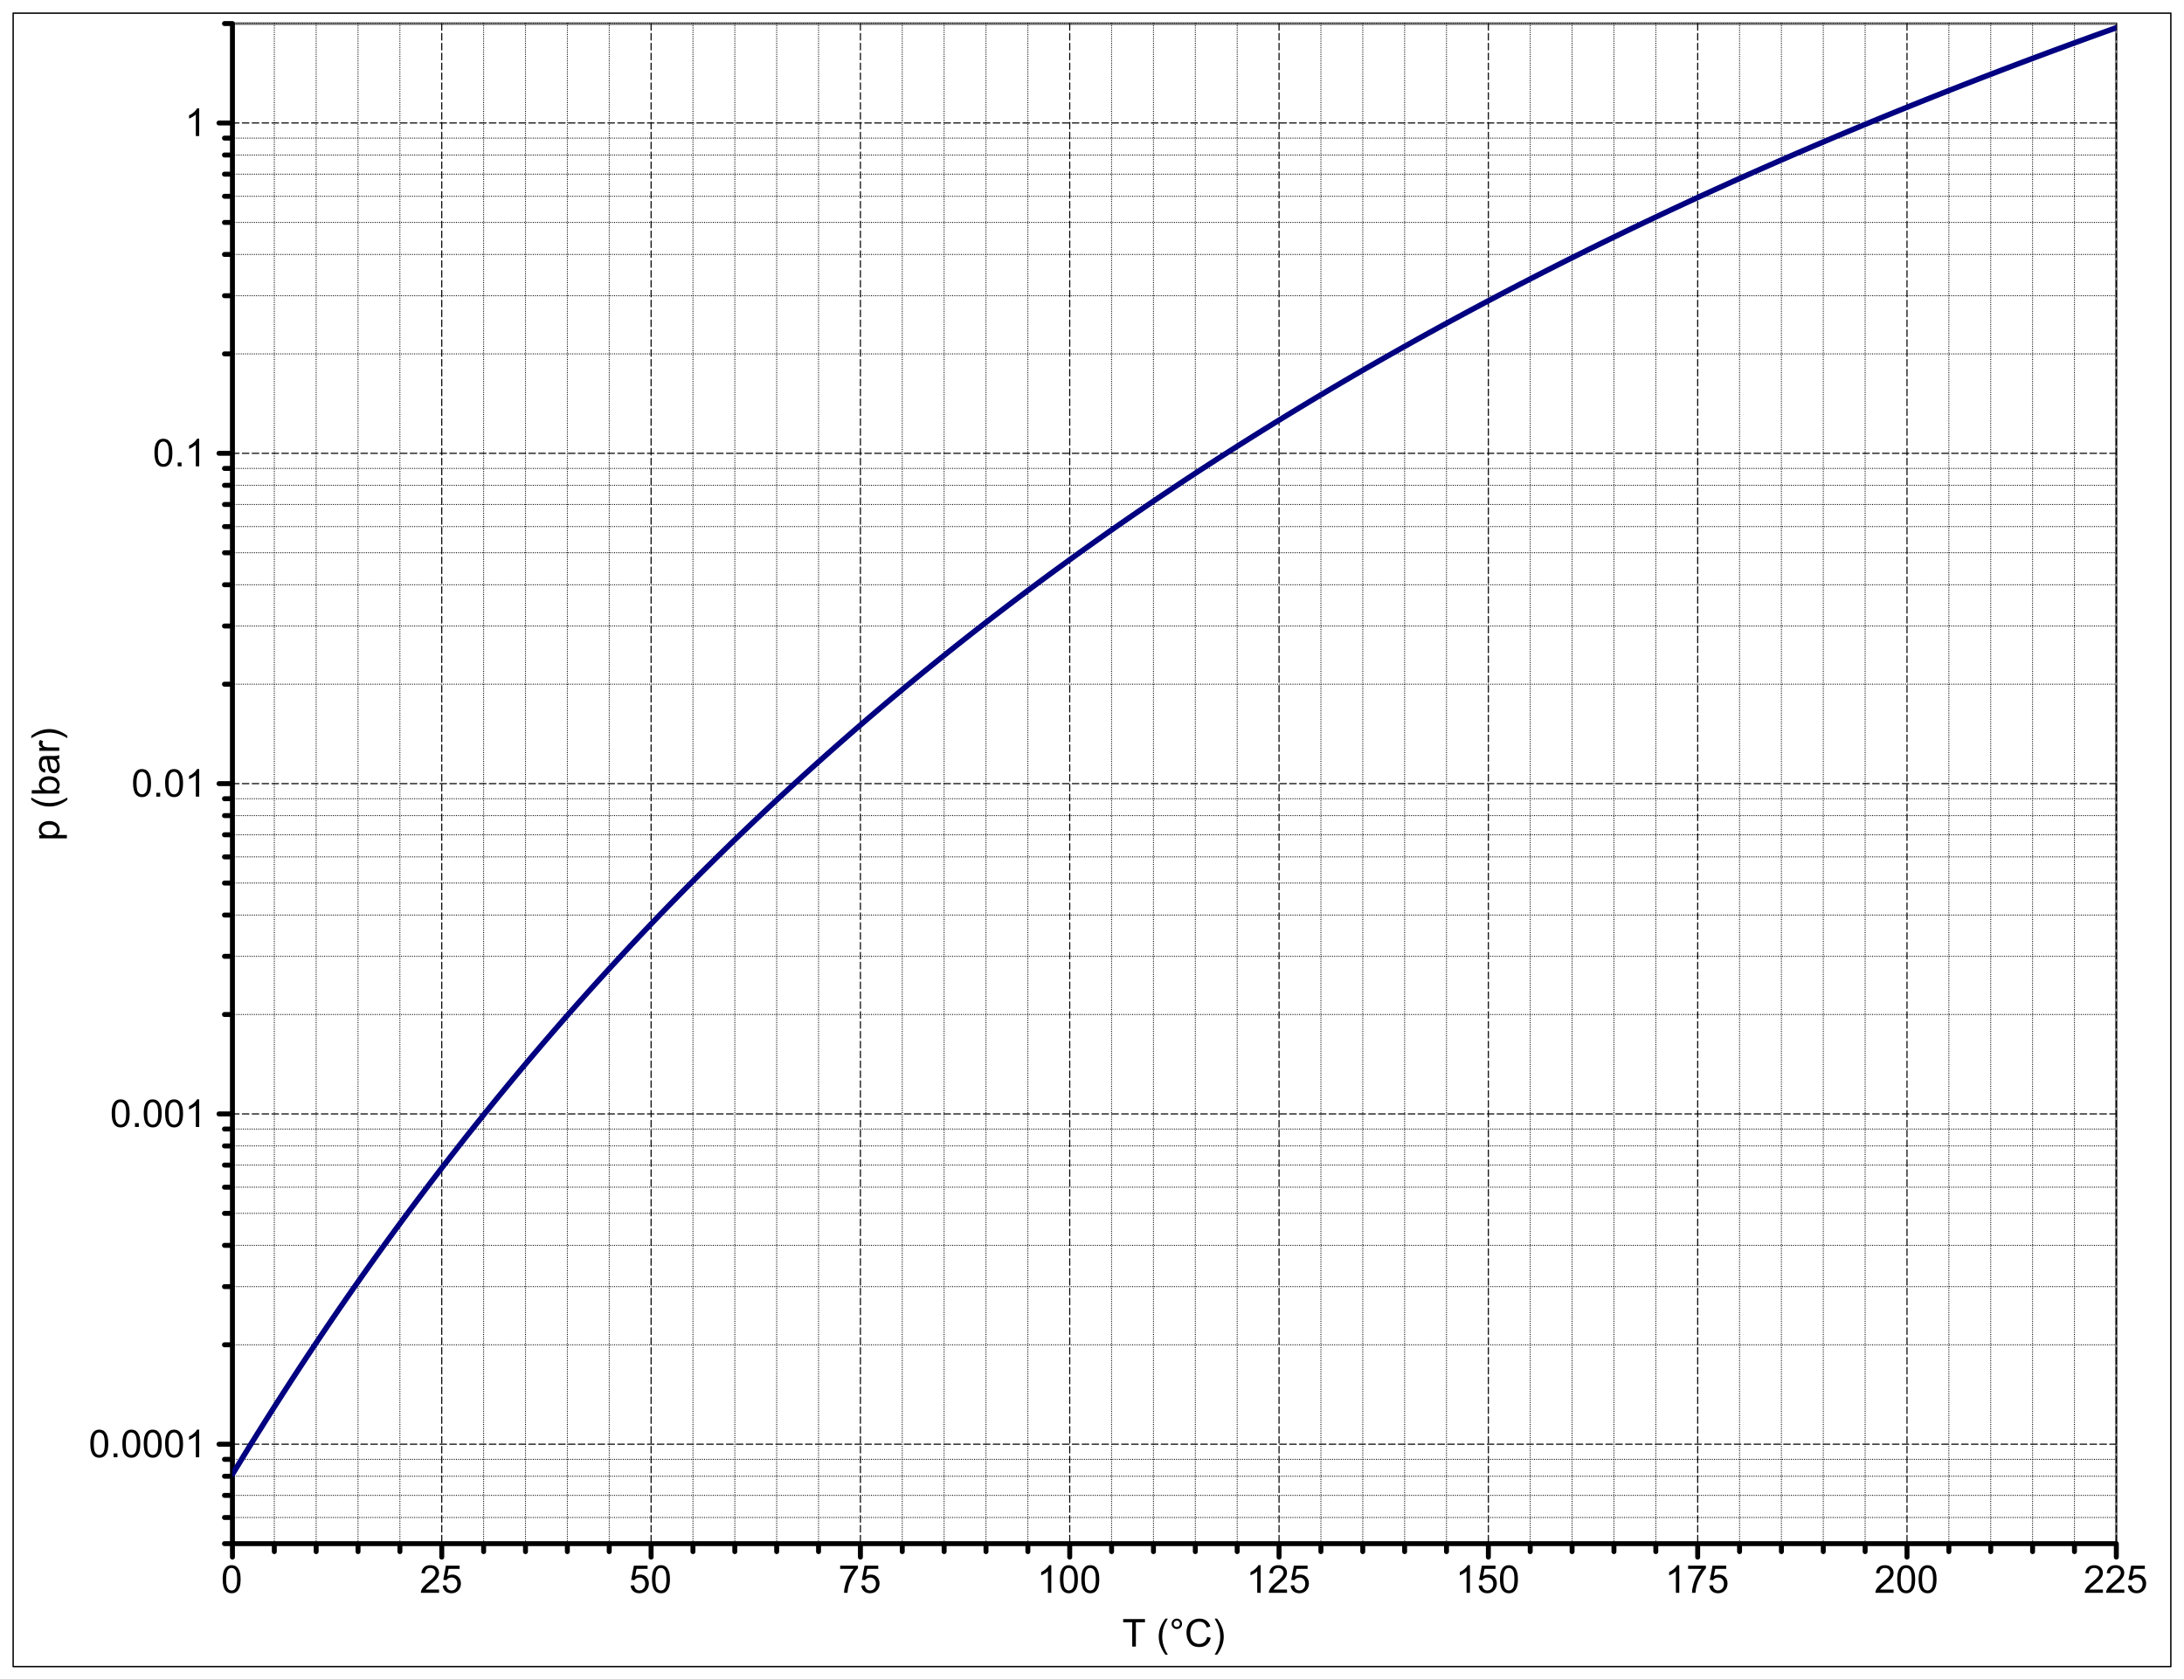 <?xml version="1.0" encoding="UTF-8"?>
<svg xmlns="http://www.w3.org/2000/svg" xmlns:xlink="http://www.w3.org/1999/xlink" width="795.744pt" height="611.998pt" viewBox="0 0 795.744 611.998" version="1.1">
<rect x="0" y="0" width="795.744" height="611.998" fill="#333333" stroke="none"/>
<defs>
<g>
<symbol overflow="visible" id="glyph0-0">
<path style="stroke:none;" d="M 1.75 0 L 1.75 -8.75 L 8.75 -8.75 L 8.75 0 Z M 1.969 -0.219 L 8.531 -0.219 L 8.531 -8.531 L 1.969 -8.531 Z M 1.969 -0.219 "/>
</symbol>
<symbol overflow="visible" id="glyph0-1">
<path style="stroke:none;" d="M 0.582 -4.941 C 0.578 -6.121 0.699 -7.074 0.945 -7.801 C 1.188 -8.52 1.551 -9.078 2.031 -9.473 C 2.512 -9.863 3.117 -10.059 3.848 -10.062 C 4.383 -10.059 4.855 -9.953 5.262 -9.738 C 5.668 -9.52 6 -9.207 6.266 -8.801 C 6.527 -8.391 6.738 -7.891 6.891 -7.309 C 7.039 -6.723 7.113 -5.934 7.117 -4.941 C 7.113 -3.762 6.992 -2.812 6.754 -2.094 C 6.508 -1.367 6.145 -0.809 5.668 -0.418 C 5.184 -0.023 4.578 0.168 3.848 0.172 C 2.879 0.168 2.121 -0.176 1.57 -0.867 C 0.91 -1.699 0.578 -3.055 0.582 -4.941 Z M 1.844 -4.941 C 1.84 -3.293 2.031 -2.199 2.422 -1.656 C 2.805 -1.109 3.281 -0.836 3.848 -0.84 C 4.41 -0.836 4.887 -1.109 5.273 -1.66 C 5.656 -2.203 5.848 -3.297 5.852 -4.941 C 5.848 -6.59 5.656 -7.688 5.273 -8.23 C 4.887 -8.77 4.406 -9.039 3.836 -9.043 C 3.27 -9.039 2.816 -8.801 2.48 -8.328 C 2.051 -7.711 1.84 -6.582 1.844 -4.941 Z M 1.844 -4.941 "/>
</symbol>
<symbol overflow="visible" id="glyph0-2">
<path style="stroke:none;" d="M 7.047 -1.184 L 7.047 0 L 0.422 0 C 0.414 -0.297 0.461 -0.582 0.566 -0.855 C 0.734 -1.305 1.004 -1.746 1.375 -2.188 C 1.746 -2.621 2.285 -3.129 2.988 -3.703 C 4.074 -4.598 4.809 -5.305 5.195 -5.828 C 5.574 -6.348 5.766 -6.84 5.77 -7.309 C 5.766 -7.793 5.59 -8.203 5.246 -8.539 C 4.895 -8.871 4.441 -9.039 3.883 -9.043 C 3.285 -9.039 2.812 -8.863 2.461 -8.508 C 2.105 -8.152 1.926 -7.66 1.922 -7.035 L 0.656 -7.164 C 0.742 -8.105 1.066 -8.824 1.633 -9.32 C 2.195 -9.812 2.953 -10.059 3.91 -10.062 C 4.867 -10.059 5.629 -9.793 6.191 -9.262 C 6.75 -8.727 7.031 -8.066 7.035 -7.281 C 7.031 -6.879 6.949 -6.484 6.789 -6.098 C 6.621 -5.707 6.348 -5.297 5.969 -4.871 C 5.586 -4.441 4.953 -3.855 4.074 -3.109 C 3.332 -2.488 2.859 -2.066 2.652 -1.848 C 2.438 -1.621 2.266 -1.402 2.133 -1.184 Z M 7.047 -1.184 "/>
</symbol>
<symbol overflow="visible" id="glyph0-3">
<path style="stroke:none;" d="M 0.582 -2.625 L 1.875 -2.734 C 1.969 -2.102 2.188 -1.629 2.539 -1.312 C 2.883 -0.996 3.305 -0.836 3.801 -0.84 C 4.391 -0.836 4.891 -1.059 5.305 -1.508 C 5.711 -1.953 5.918 -2.547 5.922 -3.289 C 5.918 -3.984 5.719 -4.539 5.328 -4.949 C 4.93 -5.352 4.414 -5.555 3.781 -5.559 C 3.383 -5.555 3.027 -5.465 2.707 -5.285 C 2.387 -5.105 2.133 -4.871 1.953 -4.586 L 0.801 -4.738 L 1.77 -9.883 L 6.754 -9.883 L 6.754 -8.711 L 2.754 -8.711 L 2.215 -6.016 C 2.816 -6.434 3.445 -6.645 4.109 -6.645 C 4.98 -6.645 5.719 -6.34 6.324 -5.734 C 6.922 -5.129 7.223 -4.352 7.227 -3.398 C 7.223 -2.492 6.961 -1.707 6.434 -1.047 C 5.789 -0.234 4.91 0.168 3.801 0.172 C 2.887 0.168 2.141 -0.082 1.566 -0.594 C 0.988 -1.102 0.66 -1.781 0.582 -2.625 Z M 0.582 -2.625 "/>
</symbol>
<symbol overflow="visible" id="glyph0-4">
<path style="stroke:none;" d="M 0.664 -8.711 L 0.664 -9.891 L 7.148 -9.891 L 7.148 -8.934 C 6.512 -8.25 5.879 -7.348 5.254 -6.227 C 4.625 -5.098 4.141 -3.941 3.801 -2.754 C 3.551 -1.914 3.395 -0.996 3.328 0 L 2.062 0 C 2.078 -0.789 2.23 -1.738 2.527 -2.855 C 2.82 -3.969 3.246 -5.047 3.801 -6.086 C 4.352 -7.121 4.941 -7.996 5.57 -8.711 Z M 0.664 -8.711 "/>
</symbol>
<symbol overflow="visible" id="glyph0-5">
<path style="stroke:none;" d="M 5.215 0 L 3.984 0 L 3.984 -7.84 C 3.688 -7.559 3.297 -7.273 2.816 -6.992 C 2.336 -6.707 1.906 -6.496 1.523 -6.359 L 1.523 -7.547 C 2.211 -7.867 2.812 -8.258 3.328 -8.723 C 3.844 -9.18 4.207 -9.625 4.422 -10.062 L 5.215 -10.062 Z M 5.215 0 "/>
</symbol>
<symbol overflow="visible" id="glyph0-6">
<path style="stroke:none;" d="M 3.629 0 L 3.629 -8.84 L 0.328 -8.84 L 0.328 -10.023 L 8.273 -10.023 L 8.273 -8.84 L 4.957 -8.84 L 4.957 0 Z M 3.629 0 "/>
</symbol>
<symbol overflow="visible" id="glyph0-7">
<path style="stroke:none;" d=""/>
</symbol>
<symbol overflow="visible" id="glyph0-8">
<path style="stroke:none;" d="M 3.273 2.945 C 2.594 2.086 2.02 1.086 1.551 -0.062 C 1.078 -1.207 0.844 -2.395 0.848 -3.629 C 0.844 -4.711 1.02 -5.75 1.375 -6.746 C 1.781 -7.895 2.414 -9.043 3.273 -10.191 L 4.156 -10.191 C 3.602 -9.238 3.238 -8.562 3.062 -8.164 C 2.781 -7.531 2.562 -6.875 2.406 -6.195 C 2.207 -5.336 2.109 -4.48 2.113 -3.625 C 2.109 -1.43 2.789 0.758 4.156 2.945 Z M 3.273 2.945 "/>
</symbol>
<symbol overflow="visible" id="glyph0-9">
<path style="stroke:none;" d="M 0.875 -8.297 C 0.871 -8.82 1.059 -9.266 1.43 -9.637 C 1.801 -10.004 2.246 -10.188 2.77 -10.191 C 3.297 -10.188 3.746 -10.004 4.113 -9.637 C 4.48 -9.266 4.664 -8.82 4.668 -8.297 C 4.664 -7.773 4.477 -7.324 4.109 -6.953 C 3.734 -6.582 3.289 -6.398 2.77 -6.398 C 2.246 -6.398 1.801 -6.582 1.43 -6.953 C 1.059 -7.32 0.871 -7.77 0.875 -8.297 Z M 1.621 -8.297 C 1.617 -7.977 1.73 -7.703 1.957 -7.48 C 2.184 -7.254 2.453 -7.141 2.773 -7.145 C 3.086 -7.141 3.355 -7.254 3.582 -7.48 C 3.805 -7.703 3.918 -7.977 3.922 -8.297 C 3.918 -8.617 3.805 -8.887 3.582 -9.113 C 3.355 -9.336 3.086 -9.449 2.773 -9.453 C 2.453 -9.449 2.184 -9.336 1.957 -9.113 C 1.73 -8.887 1.617 -8.617 1.621 -8.297 Z M 1.621 -8.297 "/>
</symbol>
<symbol overflow="visible" id="glyph0-10">
<path style="stroke:none;" d="M 8.23 -3.516 L 9.555 -3.18 C 9.277 -2.09 8.777 -1.258 8.055 -0.688 C 7.332 -0.113 6.449 0.168 5.406 0.172 C 4.324 0.168 3.445 -0.047 2.773 -0.488 C 2.094 -0.926 1.578 -1.562 1.227 -2.398 C 0.867 -3.227 0.691 -4.125 0.695 -5.086 C 0.691 -6.129 0.891 -7.039 1.293 -7.816 C 1.691 -8.594 2.258 -9.184 2.996 -9.586 C 3.73 -9.988 4.543 -10.188 5.43 -10.191 C 6.426 -10.188 7.27 -9.934 7.957 -9.426 C 8.641 -8.914 9.117 -8.195 9.387 -7.273 L 8.078 -6.965 C 7.844 -7.691 7.508 -8.223 7.066 -8.559 C 6.625 -8.891 6.066 -9.059 5.398 -9.059 C 4.625 -9.059 3.984 -8.871 3.469 -8.504 C 2.953 -8.129 2.59 -7.633 2.379 -7.016 C 2.168 -6.391 2.062 -5.75 2.062 -5.094 C 2.062 -4.234 2.184 -3.492 2.434 -2.859 C 2.68 -2.223 3.066 -1.746 3.594 -1.434 C 4.117 -1.117 4.688 -0.961 5.297 -0.965 C 6.039 -0.961 6.668 -1.176 7.184 -1.605 C 7.699 -2.035 8.047 -2.672 8.23 -3.516 Z M 8.23 -3.516 "/>
</symbol>
<symbol overflow="visible" id="glyph0-11">
<path style="stroke:none;" d="M 1.73 2.945 L 0.848 2.945 C 2.207 0.758 2.887 -1.43 2.891 -3.625 C 2.887 -4.477 2.789 -5.324 2.598 -6.172 C 2.441 -6.852 2.227 -7.508 1.949 -8.141 C 1.766 -8.547 1.398 -9.23 0.848 -10.191 L 1.73 -10.191 C 2.582 -9.043 3.215 -7.895 3.629 -6.746 C 3.977 -5.75 4.152 -4.711 4.156 -3.629 C 4.152 -2.395 3.918 -1.207 3.449 -0.062 C 2.977 1.086 2.402 2.086 1.73 2.945 Z M 1.73 2.945 "/>
</symbol>
<symbol overflow="visible" id="glyph0-12">
<path style="stroke:none;" d="M 1.273 0 L 1.273 -1.402 L 2.672 -1.402 L 2.672 0 Z M 1.273 0 "/>
</symbol>
<symbol overflow="visible" id="glyph1-0">
<path style="stroke:none;" d="M 0 -1.75 L -8.75 -1.75 L -8.75 -8.75 L 0 -8.75 Z M -0.219 -1.969 L -0.219 -8.531 L -8.531 -8.531 L -8.531 -1.969 Z M -0.219 -1.969 "/>
</symbol>
<symbol overflow="visible" id="glyph1-1">
<path style="stroke:none;" d="M 2.781 -0.922 L -7.258 -0.922 L -7.258 -2.043 L -6.316 -2.043 C -6.684 -2.305 -6.957 -2.602 -7.145 -2.938 C -7.324 -3.266 -7.418 -3.672 -7.422 -4.148 C -7.418 -4.766 -7.258 -5.312 -6.945 -5.789 C -6.625 -6.262 -6.176 -6.617 -5.594 -6.863 C -5.012 -7.102 -4.375 -7.223 -3.684 -7.227 C -2.938 -7.223 -2.27 -7.09 -1.676 -6.824 C -1.082 -6.555 -0.625 -6.168 -0.309 -5.664 C 0.008 -5.152 0.164 -4.617 0.164 -4.062 C 0.164 -3.648 0.078 -3.281 -0.094 -2.957 C -0.266 -2.629 -0.484 -2.359 -0.75 -2.152 L 2.781 -2.152 Z M -3.59 -2.039 C -2.652 -2.039 -1.961 -2.227 -1.516 -2.605 C -1.066 -2.98 -0.844 -3.438 -0.848 -3.977 C -0.844 -4.52 -1.074 -4.988 -1.539 -5.383 C -2 -5.77 -2.719 -5.965 -3.691 -5.969 C -4.613 -5.965 -5.305 -5.773 -5.77 -5.398 C -6.227 -5.016 -6.457 -4.562 -6.461 -4.031 C -6.457 -3.508 -6.211 -3.043 -5.727 -2.641 C -5.234 -2.238 -4.523 -2.039 -3.59 -2.039 Z M -3.59 -2.039 "/>
</symbol>
<symbol overflow="visible" id="glyph1-2">
<path style="stroke:none;" d=""/>
</symbol>
<symbol overflow="visible" id="glyph1-3">
<path style="stroke:none;" d="M 2.945 -3.273 C 2.086 -2.594 1.086 -2.02 -0.062 -1.551 C -1.207 -1.078 -2.395 -0.844 -3.629 -0.848 C -4.711 -0.844 -5.75 -1.02 -6.746 -1.375 C -7.895 -1.781 -9.043 -2.414 -10.191 -3.273 L -10.191 -4.156 C -9.238 -3.602 -8.562 -3.238 -8.164 -3.062 C -7.531 -2.781 -6.875 -2.562 -6.195 -2.406 C -5.336 -2.207 -4.48 -2.109 -3.625 -2.113 C -1.43 -2.109 0.758 -2.789 2.945 -4.156 Z M 2.945 -3.273 "/>
</symbol>
<symbol overflow="visible" id="glyph1-4">
<path style="stroke:none;" d="M 0 -2.059 L 0 -0.914 L -10.023 -0.914 L -10.023 -2.148 L -6.445 -2.148 C -7.094 -2.664 -7.418 -3.328 -7.422 -4.137 C -7.418 -4.582 -7.328 -5.004 -7.152 -5.402 C -6.969 -5.801 -6.715 -6.129 -6.395 -6.387 C -6.066 -6.645 -5.676 -6.844 -5.215 -6.992 C -4.754 -7.133 -4.262 -7.207 -3.738 -7.211 C -2.496 -7.207 -1.535 -6.898 -0.855 -6.289 C -0.176 -5.672 0.164 -4.934 0.164 -4.074 C 0.164 -3.215 -0.191 -2.543 -0.91 -2.059 Z M -3.684 -2.043 C -2.812 -2.039 -2.184 -2.156 -1.797 -2.398 C -1.16 -2.781 -0.844 -3.309 -0.848 -3.973 C -0.844 -4.508 -1.078 -4.969 -1.547 -5.363 C -2.016 -5.754 -2.711 -5.953 -3.637 -5.953 C -4.582 -5.953 -5.281 -5.766 -5.734 -5.391 C -6.184 -5.016 -6.41 -4.559 -6.414 -4.027 C -6.41 -3.484 -6.176 -3.02 -5.711 -2.629 C -5.242 -2.234 -4.566 -2.039 -3.684 -2.043 Z M -3.684 -2.043 "/>
</symbol>
<symbol overflow="visible" id="glyph1-5">
<path style="stroke:none;" d="M -0.895 -5.66 C -0.504 -5.203 -0.23 -4.762 -0.074 -4.344 C 0.086 -3.918 0.164 -3.469 0.164 -2.988 C 0.164 -2.188 -0.027 -1.574 -0.418 -1.148 C -0.805 -0.719 -1.305 -0.504 -1.914 -0.508 C -2.266 -0.504 -2.59 -0.586 -2.887 -0.75 C -3.18 -0.91 -3.414 -1.121 -3.594 -1.383 C -3.77 -1.645 -3.906 -1.938 -4 -2.27 C -4.059 -2.508 -4.121 -2.875 -4.184 -3.363 C -4.301 -4.355 -4.441 -5.086 -4.609 -5.559 C -4.773 -5.559 -4.879 -5.559 -4.93 -5.562 C -5.426 -5.559 -5.781 -5.445 -5.988 -5.215 C -6.266 -4.898 -6.402 -4.43 -6.406 -3.812 C -6.402 -3.23 -6.301 -2.805 -6.102 -2.531 C -5.895 -2.254 -5.535 -2.051 -5.023 -1.922 L -5.188 -0.719 C -5.699 -0.824 -6.117 -1.004 -6.434 -1.258 C -6.75 -1.504 -6.992 -1.867 -7.164 -2.344 C -7.332 -2.816 -7.418 -3.363 -7.422 -3.992 C -7.418 -4.609 -7.344 -5.113 -7.203 -5.504 C -7.055 -5.887 -6.871 -6.172 -6.652 -6.359 C -6.43 -6.539 -6.152 -6.668 -5.816 -6.742 C -5.605 -6.777 -5.227 -6.797 -4.684 -6.801 L -3.043 -6.801 C -1.895 -6.797 -1.172 -6.824 -0.871 -6.879 C -0.566 -6.934 -0.277 -7.035 0 -7.191 L 0 -5.906 C -0.254 -5.777 -0.551 -5.695 -0.895 -5.66 Z M -3.645 -5.559 C -3.461 -5.109 -3.305 -4.438 -3.18 -3.547 C -3.105 -3.039 -3.023 -2.684 -2.934 -2.473 C -2.84 -2.262 -2.707 -2.098 -2.531 -1.988 C -2.355 -1.871 -2.16 -1.816 -1.949 -1.82 C -1.617 -1.816 -1.344 -1.941 -1.129 -2.191 C -0.906 -2.438 -0.797 -2.801 -0.801 -3.281 C -0.797 -3.754 -0.898 -4.176 -1.109 -4.547 C -1.312 -4.914 -1.598 -5.184 -1.961 -5.359 C -2.238 -5.488 -2.648 -5.555 -3.191 -5.559 Z M -3.645 -5.559 "/>
</symbol>
<symbol overflow="visible" id="glyph1-6">
<path style="stroke:none;" d="M 0 -0.91 L -7.258 -0.91 L -7.258 -2.016 L -6.16 -2.016 C -6.668 -2.297 -7.008 -2.555 -7.176 -2.797 C -7.336 -3.031 -7.418 -3.297 -7.422 -3.59 C -7.418 -4 -7.285 -4.422 -7.027 -4.852 L -5.887 -4.43 C -6.062 -4.125 -6.152 -3.824 -6.152 -3.527 C -6.152 -3.258 -6.07 -3.016 -5.91 -2.801 C -5.746 -2.586 -5.52 -2.434 -5.234 -2.344 C -4.793 -2.207 -4.316 -2.137 -3.801 -2.141 L 0 -2.141 Z M 0 -0.91 "/>
</symbol>
<symbol overflow="visible" id="glyph1-7">
<path style="stroke:none;" d="M 2.945 -1.73 L 2.945 -0.848 C 0.758 -2.207 -1.43 -2.887 -3.625 -2.891 C -4.477 -2.887 -5.324 -2.789 -6.172 -2.598 C -6.852 -2.441 -7.508 -2.227 -8.141 -1.949 C -8.547 -1.766 -9.23 -1.398 -10.191 -0.848 L -10.191 -1.73 C -9.043 -2.582 -7.895 -3.215 -6.746 -3.629 C -5.75 -3.977 -4.711 -4.152 -3.629 -4.156 C -2.395 -4.152 -1.207 -3.918 -0.062 -3.449 C 1.086 -2.977 2.086 -2.402 2.945 -1.73 Z M 2.945 -1.73 "/>
</symbol>
</g>
<clipPath id="clip1">
  <path d="M 0 0 L 795.742 0 L 795.742 612 L 0 612 Z M 0 0 "/>
</clipPath>
<clipPath id="clip2">
  <path d="M 0 0 L 795.742 0 L 795.742 612 L 0 612 Z M 0 0 "/>
</clipPath>
<clipPath id="clip3">
  <path d="M 84.691 8.586 L 771.086 8.586 L 771.086 562.41 L 84.691 562.41 Z M 84.691 8.586 "/>
</clipPath>
</defs>
<g id="surface0">
<g clip-path="url(#clip1)" clip-rule="nonzero">
<path style=" stroke:none;fill-rule:nonzero;fill:rgb(100%,100%,100%);fill-opacity:1;" d="M 0 0 L 795.742 0 L 795.742 612 L 0 612 Z M 0 0 "/>
<path style="fill:none;stroke-width:0.5;stroke-linecap:round;stroke-linejoin:round;stroke:rgb(0%,0%,0%);stroke-opacity:1;stroke-miterlimit:10;" d="M 4.793 4.793 L 790.949 4.793 L 790.949 607.203 L 4.793 607.203 Z M 4.793 4.793 "/>
<path style="fill:none;stroke-width:1;stroke-linecap:round;stroke-linejoin:round;stroke:rgb(51.765%,50.98%,51.765%);stroke-opacity:1;stroke-miterlimit:10;" d="M 84.691 8.586 L 771.086 8.586 L 771.086 562.41 L 84.691 562.41 Z M 84.691 8.586 "/>
<path style="fill:none;stroke-width:0.4;stroke-linecap:round;stroke-linejoin:round;stroke:rgb(0%,0%,0%);stroke-opacity:1;stroke-dasharray:0,0.8;stroke-miterlimit:10;" d="M 84.691 562.41 L 771.086 562.41 M 84.691 552.883 L 771.086 552.883 M 84.691 544.824 L 771.086 544.824 M 84.691 537.848 L 771.086 537.848 M 84.691 531.691 L 771.086 531.691 M 84.691 489.957 L 771.086 489.957 M 84.691 468.766 L 771.086 468.766 M 84.691 453.73 L 771.086 453.73 M 84.691 442.07 L 771.086 442.07 M 84.691 432.539 L 771.086 432.539 M 84.691 424.484 L 771.086 424.484 M 84.691 417.504 L 771.086 417.504 M 84.691 411.348 L 771.086 411.348 M 84.691 369.613 L 771.086 369.613 M 84.691 348.422 L 771.086 348.422 M 84.691 333.387 L 771.086 333.387 M 84.691 321.727 L 771.086 321.727 M 84.691 312.195 L 771.086 312.195 M 84.691 304.141 L 771.086 304.141 M 84.691 297.16 L 771.086 297.16 M 84.691 291.004 L 771.086 291.004 M 84.691 249.273 L 771.086 249.273 M 84.691 228.082 L 771.086 228.082 M 84.691 213.047 L 771.086 213.047 M 84.691 201.383 L 771.086 201.383 M 84.691 191.855 L 771.086 191.855 M 84.691 183.797 L 771.086 183.797 M 84.691 176.82 L 771.086 176.82 M 84.691 170.664 L 771.086 170.664 M 84.691 128.93 L 771.086 128.93 M 84.691 107.738 L 771.086 107.738 M 84.691 92.703 L 771.086 92.703 M 84.691 81.039 L 771.086 81.039 M 84.691 71.512 L 771.086 71.512 M 84.691 63.453 L 771.086 63.453 M 84.691 56.477 L 771.086 56.477 M 84.691 50.32 L 771.086 50.32 M 84.691 8.586 L 771.086 8.586 "/>
<path style="fill:none;stroke-width:0.4;stroke-linecap:round;stroke-linejoin:round;stroke:rgb(0%,0%,0%);stroke-opacity:1;stroke-dasharray:0,0.8;stroke-miterlimit:10;" d="M 99.945 8.586 L 99.945 562.41 M 115.199 8.586 L 115.199 562.41 M 130.453 8.586 L 130.453 562.41 M 145.707 8.586 L 145.707 562.41 M 176.211 8.586 L 176.211 562.41 M 191.465 8.586 L 191.465 562.41 M 206.719 8.586 L 206.719 562.41 M 221.973 8.586 L 221.973 562.41 M 252.477 8.586 L 252.477 562.41 M 267.73 8.586 L 267.73 562.41 M 282.984 8.586 L 282.984 562.41 M 298.238 8.586 L 298.238 562.41 M 328.742 8.586 L 328.742 562.41 M 343.996 8.586 L 343.996 562.41 M 359.25 8.586 L 359.25 562.41 M 374.504 8.586 L 374.504 562.41 M 405.008 8.586 L 405.008 562.41 M 420.262 8.586 L 420.262 562.41 M 435.516 8.586 L 435.516 562.41 M 450.77 8.586 L 450.77 562.41 M 481.273 8.586 L 481.273 562.41 M 496.527 8.586 L 496.527 562.41 M 511.781 8.586 L 511.781 562.41 M 527.035 8.586 L 527.035 562.41 M 557.539 8.586 L 557.539 562.41 M 572.793 8.586 L 572.793 562.41 M 588.047 8.586 L 588.047 562.41 M 603.301 8.586 L 603.301 562.41 M 633.809 8.586 L 633.809 562.41 M 649.059 8.586 L 649.059 562.41 M 664.312 8.586 L 664.312 562.41 M 679.566 8.586 L 679.566 562.41 M 710.074 8.586 L 710.074 562.41 M 725.324 8.586 L 725.324 562.41 M 740.578 8.586 L 740.578 562.41 M 755.832 8.586 L 755.832 562.41 "/>
<path style="fill:none;stroke-width:0.4;stroke-linecap:round;stroke-linejoin:round;stroke:rgb(0%,0%,0%);stroke-opacity:1;stroke-dasharray:2.4,1.2;stroke-miterlimit:10;" d="M 84.691 526.184 L 771.086 526.184 M 84.691 405.844 L 771.086 405.844 M 84.691 285.5 L 771.086 285.5 M 84.691 165.156 L 771.086 165.156 M 84.691 44.812 L 771.086 44.812 "/>
<path style="fill:none;stroke-width:0.4;stroke-linecap:round;stroke-linejoin:round;stroke:rgb(0%,0%,0%);stroke-opacity:1;stroke-dasharray:2.4,1.2;stroke-miterlimit:10;" d="M 84.691 8.586 L 84.691 562.41 M 160.957 8.586 L 160.957 562.41 M 237.227 8.586 L 237.227 562.41 M 313.492 8.586 L 313.492 562.41 M 389.758 8.586 L 389.758 562.41 M 466.023 8.586 L 466.023 562.41 M 542.289 8.586 L 542.289 562.41 M 618.555 8.586 L 618.555 562.41 M 694.82 8.586 L 694.82 562.41 M 771.086 8.586 L 771.086 562.41 "/>
<path style="fill:none;stroke-width:1.8;stroke-linecap:round;stroke-linejoin:round;stroke:rgb(0%,0%,0%);stroke-opacity:1;stroke-miterlimit:10;" d="M 84.691 562.41 L 771.086 562.41 M 84.691 567.312 L 84.691 562.41 M 99.945 565.312 L 99.945 562.41 M 115.199 565.312 L 115.199 562.41 M 130.453 565.312 L 130.453 562.41 M 145.707 565.312 L 145.707 562.41 M 160.957 567.312 L 160.957 562.41 M 176.211 565.312 L 176.211 562.41 M 191.465 565.312 L 191.465 562.41 M 206.719 565.312 L 206.719 562.41 M 221.973 565.312 L 221.973 562.41 M 237.227 567.312 L 237.227 562.41 M 252.477 565.312 L 252.477 562.41 M 267.73 565.312 L 267.73 562.41 M 282.984 565.312 L 282.984 562.41 M 298.238 565.312 L 298.238 562.41 M 313.492 567.312 L 313.492 562.41 M 328.742 565.312 L 328.742 562.41 M 343.996 565.312 L 343.996 562.41 M 359.25 565.312 L 359.25 562.41 M 374.504 565.312 L 374.504 562.41 M 389.758 567.312 L 389.758 562.41 M 405.008 565.312 L 405.008 562.41 M 420.262 565.312 L 420.262 562.41 M 435.516 565.312 L 435.516 562.41 M 450.77 565.312 L 450.77 562.41 M 466.023 567.312 L 466.023 562.41 M 481.273 565.312 L 481.273 562.41 M 496.527 565.312 L 496.527 562.41 M 511.781 565.312 L 511.781 562.41 M 527.035 565.312 L 527.035 562.41 M 542.289 567.312 L 542.289 562.41 M 557.539 565.312 L 557.539 562.41 M 572.793 565.312 L 572.793 562.41 M 588.047 565.312 L 588.047 562.41 M 603.301 565.312 L 603.301 562.41 M 618.555 567.312 L 618.555 562.41 M 633.809 565.312 L 633.809 562.41 M 649.059 565.312 L 649.059 562.41 M 664.312 565.312 L 664.312 562.41 M 679.566 565.312 L 679.566 562.41 M 694.82 567.312 L 694.82 562.41 M 710.074 565.312 L 710.074 562.41 M 725.324 565.312 L 725.324 562.41 M 740.578 565.312 L 740.578 562.41 M 755.832 565.312 L 755.832 562.41 M 771.086 567.312 L 771.086 562.41 "/>
<g style="fill:rgb(0%,0%,0%);fill-opacity:1;">
  <use xlink:href="#glyph0-1" x="80.551" y="580.312"/>
</g>
<g style="fill:rgb(0%,0%,0%);fill-opacity:1;">
  <use xlink:href="#glyph0-2" x="152.922" y="580.312"/>
  <use xlink:href="#glyph0-3" x="160.708" y="580.312"/>
</g>
<g style="fill:rgb(0%,0%,0%);fill-opacity:1;">
  <use xlink:href="#glyph0-3" x="229.188" y="580.312"/>
  <use xlink:href="#glyph0-1" x="236.974" y="580.312"/>
</g>
<g style="fill:rgb(0%,0%,0%);fill-opacity:1;">
  <use xlink:href="#glyph0-4" x="305.453" y="580.312"/>
  <use xlink:href="#glyph0-3" x="313.239" y="580.312"/>
</g>
<g style="fill:rgb(0%,0%,0%);fill-opacity:1;">
  <use xlink:href="#glyph0-5" x="377.828" y="580.312"/>
  <use xlink:href="#glyph0-1" x="385.614" y="580.312"/>
  <use xlink:href="#glyph0-1" x="393.4" y="580.312"/>
</g>
<g style="fill:rgb(0%,0%,0%);fill-opacity:1;">
  <use xlink:href="#glyph0-5" x="454.094" y="580.312"/>
  <use xlink:href="#glyph0-2" x="461.88" y="580.312"/>
  <use xlink:href="#glyph0-3" x="469.666" y="580.312"/>
</g>
<g style="fill:rgb(0%,0%,0%);fill-opacity:1;">
  <use xlink:href="#glyph0-5" x="530.359" y="580.312"/>
  <use xlink:href="#glyph0-3" x="538.146" y="580.312"/>
  <use xlink:href="#glyph0-1" x="545.932" y="580.312"/>
</g>
<g style="fill:rgb(0%,0%,0%);fill-opacity:1;">
  <use xlink:href="#glyph0-5" x="606.625" y="580.312"/>
  <use xlink:href="#glyph0-4" x="614.411" y="580.312"/>
  <use xlink:href="#glyph0-3" x="622.197" y="580.312"/>
</g>
<g style="fill:rgb(0%,0%,0%);fill-opacity:1;">
  <use xlink:href="#glyph0-2" x="682.891" y="580.312"/>
  <use xlink:href="#glyph0-1" x="690.677" y="580.312"/>
  <use xlink:href="#glyph0-1" x="698.463" y="580.312"/>
</g>
<g style="fill:rgb(0%,0%,0%);fill-opacity:1;">
  <use xlink:href="#glyph0-2" x="759.156" y="580.312"/>
  <use xlink:href="#glyph0-2" x="766.942" y="580.312"/>
  <use xlink:href="#glyph0-3" x="774.729" y="580.312"/>
</g>
<g style="fill:rgb(0%,0%,0%);fill-opacity:1;">
  <use xlink:href="#glyph0-6" x="408.902" y="599.91"/>
  <use xlink:href="#glyph0-7" x="417.454" y="599.91"/>
  <use xlink:href="#glyph0-8" x="421.344" y="599.91"/>
  <use xlink:href="#glyph0-9" x="426.006" y="599.91"/>
  <use xlink:href="#glyph0-10" x="431.604" y="599.91"/>
  <use xlink:href="#glyph0-11" x="441.715" y="599.91"/>
</g>
<path style="fill:none;stroke-width:1.8;stroke-linecap:round;stroke-linejoin:round;stroke:rgb(0%,0%,0%);stroke-opacity:1;stroke-miterlimit:10;" d="M 84.691 562.41 L 84.691 8.586 M 81.793 562.41 L 84.691 562.41 M 81.793 552.883 L 84.691 552.883 M 81.793 544.824 L 84.691 544.824 M 81.793 537.848 L 84.691 537.848 M 81.793 531.691 L 84.691 531.691 M 79.793 526.184 L 84.691 526.184 M 81.793 489.957 L 84.691 489.957 M 81.793 468.766 L 84.691 468.766 M 81.793 453.73 L 84.691 453.73 M 81.793 442.07 L 84.691 442.07 M 81.793 432.539 L 84.691 432.539 M 81.793 424.484 L 84.691 424.484 M 81.793 417.504 L 84.691 417.504 M 81.793 411.348 L 84.691 411.348 M 79.793 405.844 L 84.691 405.844 M 81.793 369.613 L 84.691 369.613 M 81.793 348.422 L 84.691 348.422 M 81.793 333.387 L 84.691 333.387 M 81.793 321.727 L 84.691 321.727 M 81.793 312.195 L 84.691 312.195 M 81.793 304.141 L 84.691 304.141 M 81.793 297.16 L 84.691 297.16 M 81.793 291.004 L 84.691 291.004 M 79.793 285.5 L 84.691 285.5 M 81.793 249.273 L 84.691 249.273 M 81.793 228.082 L 84.691 228.082 M 81.793 213.047 L 84.691 213.047 M 81.793 201.383 L 84.691 201.383 M 81.793 191.855 L 84.691 191.855 M 81.793 183.797 L 84.691 183.797 M 81.793 176.82 L 84.691 176.82 M 81.793 170.664 L 84.691 170.664 M 79.793 165.156 L 84.691 165.156 M 81.793 128.93 L 84.691 128.93 M 81.793 107.738 L 84.691 107.738 M 81.793 92.703 L 84.691 92.703 M 81.793 81.039 L 84.691 81.039 M 81.793 71.512 L 84.691 71.512 M 81.793 63.453 L 84.691 63.453 M 81.793 56.477 L 84.691 56.477 M 81.793 50.32 L 84.691 50.32 M 79.793 44.812 L 84.691 44.812 M 81.793 8.586 L 84.691 8.586 "/>
<g style="fill:rgb(0%,0%,0%);fill-opacity:1;">
  <use xlink:href="#glyph0-1" x="32.328" y="530.934"/>
  <use xlink:href="#glyph0-12" x="40.114" y="530.934"/>
  <use xlink:href="#glyph0-1" x="44.004" y="530.934"/>
  <use xlink:href="#glyph0-1" x="51.79" y="530.934"/>
  <use xlink:href="#glyph0-1" x="59.576" y="530.934"/>
  <use xlink:href="#glyph0-5" x="67.362" y="530.934"/>
</g>
<g style="fill:rgb(0%,0%,0%);fill-opacity:1;">
  <use xlink:href="#glyph0-1" x="40.117" y="410.594"/>
  <use xlink:href="#glyph0-12" x="47.903" y="410.594"/>
  <use xlink:href="#glyph0-1" x="51.793" y="410.594"/>
  <use xlink:href="#glyph0-1" x="59.579" y="410.594"/>
  <use xlink:href="#glyph0-5" x="67.365" y="410.594"/>
</g>
<g style="fill:rgb(0%,0%,0%);fill-opacity:1;">
  <use xlink:href="#glyph0-1" x="47.902" y="290.25"/>
  <use xlink:href="#glyph0-12" x="55.688" y="290.25"/>
  <use xlink:href="#glyph0-1" x="59.578" y="290.25"/>
  <use xlink:href="#glyph0-5" x="67.364" y="290.25"/>
</g>
<g style="fill:rgb(0%,0%,0%);fill-opacity:1;">
  <use xlink:href="#glyph0-1" x="55.688" y="169.906"/>
  <use xlink:href="#glyph0-12" x="63.474" y="169.906"/>
  <use xlink:href="#glyph0-5" x="67.363" y="169.906"/>
</g>
<g style="fill:rgb(0%,0%,0%);fill-opacity:1;">
  <use xlink:href="#glyph0-5" x="67.363" y="49.562"/>
</g>
<g style="fill:rgb(0%,0%,0%);fill-opacity:1;">
  <use xlink:href="#glyph1-1" x="21.586" y="306.367"/>
  <use xlink:href="#glyph1-2" x="21.586" y="298.581"/>
  <use xlink:href="#glyph1-3" x="21.586" y="294.691"/>
  <use xlink:href="#glyph1-4" x="21.586" y="290.029"/>
  <use xlink:href="#glyph1-5" x="21.586" y="282.243"/>
  <use xlink:href="#glyph1-6" x="21.586" y="274.457"/>
  <use xlink:href="#glyph1-7" x="21.586" y="269.795"/>
</g>
</g>
<g clip-path="url(#clip2)" clip-rule="nonzero">
<g clip-path="url(#clip3)" clip-rule="nonzero">
<path style="fill:none;stroke-width:2;stroke-linecap:round;stroke-linejoin:round;stroke:rgb(0%,0%,50.196%);stroke-opacity:1;stroke-miterlimit:10;" d="M 84.691 537.137 C 85.203 536.297 85.711 535.461 86.219 534.625 C 86.727 533.789 87.234 532.957 87.742 532.129 C 88.254 531.297 88.762 530.469 89.27 529.645 C 89.777 528.816 90.285 527.992 90.793 527.172 C 91.305 526.348 91.812 525.527 92.32 524.711 C 92.828 523.891 93.336 523.078 93.844 522.262 C 94.352 521.449 94.863 520.637 95.371 519.828 C 95.879 519.02 96.387 518.211 96.895 517.402 C 97.402 516.598 97.914 515.793 98.422 514.992 C 98.93 514.191 99.438 513.391 99.945 512.594 C 100.453 511.797 100.965 511 101.473 510.207 C 101.98 509.414 102.488 508.621 102.996 507.832 C 103.504 507.043 104.016 506.254 104.523 505.469 C 105.031 504.684 105.539 503.898 106.047 503.117 C 106.555 502.336 107.062 501.555 107.574 500.777 C 108.082 499.996 108.59 499.223 109.098 498.445 C 109.605 497.672 110.113 496.898 110.625 496.129 C 111.133 495.359 111.641 494.59 112.148 493.824 C 112.656 493.059 113.164 492.293 113.676 491.527 C 114.184 490.766 114.691 490.004 115.199 489.246 C 115.707 488.484 116.215 487.727 116.727 486.973 C 117.234 486.215 117.742 485.461 118.25 484.711 C 118.758 483.957 119.266 483.207 119.773 482.461 C 120.285 481.711 120.793 480.965 121.301 480.219 C 121.809 479.477 122.316 478.73 122.824 477.992 C 123.336 477.25 123.844 476.512 124.352 475.773 C 124.859 475.035 125.367 474.297 125.875 473.562 C 126.387 472.828 126.895 472.098 127.402 471.367 C 127.91 470.637 128.418 469.906 128.926 469.18 C 129.438 468.453 129.945 467.727 130.453 467.004 C 130.961 466.281 131.469 465.559 131.977 464.836 C 132.484 464.117 132.996 463.398 133.504 462.68 C 134.012 461.965 134.52 461.25 135.027 460.535 C 135.535 459.82 136.047 459.109 136.555 458.398 C 137.062 457.688 137.57 456.98 138.078 456.273 C 138.586 455.566 139.098 454.859 139.605 454.156 C 140.113 453.453 140.621 452.75 141.129 452.051 C 141.637 451.352 142.148 450.652 142.656 449.957 C 143.164 449.258 143.672 448.562 144.18 447.867 C 144.688 447.176 145.195 446.484 145.707 445.793 C 146.215 445.102 146.723 444.414 147.23 443.727 C 147.738 443.039 148.246 442.352 148.758 441.668 C 149.266 440.984 149.773 440.301 150.281 439.617 C 150.789 438.938 151.297 438.258 151.809 437.582 C 152.316 436.902 152.824 436.227 153.332 435.551 C 153.84 434.875 154.348 434.203 154.859 433.531 C 155.367 432.859 155.875 432.188 156.383 431.52 C 156.891 430.852 157.398 430.184 157.91 429.52 C 158.418 428.852 158.926 428.188 159.434 427.523 C 159.941 426.863 160.449 426.203 160.957 425.543 C 161.469 424.883 161.977 424.223 162.484 423.566 C 162.992 422.91 163.5 422.254 164.008 421.602 C 164.52 420.945 165.027 420.293 165.535 419.645 C 166.043 418.992 166.551 418.344 167.059 417.695 C 167.57 417.047 168.078 416.402 168.586 415.758 C 169.094 415.109 169.602 414.469 170.109 413.824 C 170.621 413.184 171.129 412.543 171.637 411.902 C 172.145 411.266 172.652 410.625 173.16 409.988 C 173.668 409.352 174.18 408.719 174.688 408.086 C 175.195 407.449 175.703 406.82 176.211 406.188 C 176.719 405.559 177.23 404.926 177.738 404.301 C 178.246 403.672 178.754 403.043 179.262 402.418 C 179.77 401.793 180.281 401.172 180.789 400.547 C 181.297 399.926 181.805 399.305 182.312 398.684 C 182.82 398.062 183.332 397.445 183.84 396.828 C 184.348 396.211 184.855 395.594 185.363 394.98 C 185.871 394.367 186.379 393.754 186.891 393.141 C 187.398 392.531 187.906 391.918 188.414 391.312 C 188.922 390.703 189.43 390.094 189.941 389.488 C 190.449 388.883 190.957 388.277 191.465 387.672 C 191.973 387.07 192.48 386.465 192.992 385.863 C 193.5 385.262 194.008 384.664 194.516 384.066 C 195.023 383.465 195.531 382.867 196.043 382.273 C 196.551 381.676 197.059 381.082 197.566 380.488 C 198.074 379.895 198.582 379.305 199.09 378.711 C 199.602 378.121 200.109 377.531 200.617 376.941 C 201.125 376.355 201.633 375.766 202.141 375.18 C 202.652 374.594 203.16 374.012 203.668 373.426 C 204.176 372.844 204.684 372.262 205.191 371.68 C 205.703 371.102 206.211 370.52 206.719 369.941 C 207.227 369.363 207.734 368.785 208.242 368.211 C 208.754 367.633 209.262 367.059 209.77 366.484 C 210.277 365.91 210.785 365.34 211.293 364.77 C 211.801 364.199 212.312 363.629 212.82 363.059 C 213.328 362.488 213.836 361.922 214.344 361.355 C 214.852 360.789 215.363 360.223 215.871 359.66 C 216.379 359.098 216.887 358.535 217.395 357.973 C 217.902 357.41 218.414 356.848 218.922 356.289 C 219.43 355.73 219.938 355.172 220.445 354.617 C 220.953 354.059 221.465 353.504 221.973 352.949 C 222.48 352.395 222.988 351.84 223.496 351.289 C 224.004 350.734 224.512 350.184 225.023 349.633 C 225.531 349.082 226.039 348.535 226.547 347.988 C 227.055 347.438 227.562 346.891 228.074 346.348 C 228.582 345.801 229.09 345.258 229.598 344.711 C 230.105 344.168 230.613 343.629 231.125 343.086 C 231.633 342.543 232.141 342.004 232.648 341.465 C 233.156 340.926 233.664 340.391 234.176 339.852 C 234.684 339.316 235.191 338.781 235.699 338.246 C 236.207 337.711 236.715 337.176 237.227 336.645 C 237.734 336.113 238.242 335.582 238.75 335.051 C 239.258 334.52 239.766 333.992 240.273 333.465 C 240.785 332.938 241.293 332.41 241.801 331.883 C 242.309 331.355 242.816 330.832 243.324 330.309 C 243.836 329.785 244.344 329.262 244.852 328.738 C 245.359 328.219 245.867 327.699 246.375 327.18 C 246.887 326.66 247.395 326.141 247.902 325.621 C 248.41 325.105 248.918 324.59 249.426 324.074 C 249.938 323.559 250.445 323.043 250.953 322.531 C 251.461 322.016 251.969 321.504 252.477 320.992 C 252.984 320.48 253.496 319.969 254.004 319.461 C 254.512 318.953 255.02 318.445 255.527 317.938 C 256.035 317.43 256.547 316.922 257.055 316.418 C 257.562 315.914 258.07 315.406 258.578 314.906 C 259.086 314.402 259.598 313.898 260.105 313.398 C 260.613 312.895 261.121 312.395 261.629 311.898 C 262.137 311.398 262.648 310.898 263.156 310.402 C 263.664 309.902 264.172 309.406 264.68 308.914 C 265.188 308.418 265.695 307.922 266.207 307.43 C 266.715 306.934 267.223 306.441 267.73 305.953 C 268.238 305.461 268.746 304.969 269.258 304.48 C 269.766 303.988 270.273 303.5 270.781 303.012 C 271.289 302.527 271.797 302.039 272.309 301.555 C 272.816 301.066 273.324 300.582 273.832 300.098 C 274.34 299.613 274.848 299.133 275.359 298.648 C 275.867 298.168 276.375 297.688 276.883 297.207 C 277.391 296.727 277.898 296.246 278.406 295.77 C 278.918 295.289 279.426 294.812 279.934 294.336 C 280.441 293.859 280.949 293.383 281.457 292.91 C 281.969 292.434 282.477 291.961 282.984 291.488 C 283.492 291.016 284 290.543 284.508 290.07 C 285.02 289.602 285.527 289.129 286.035 288.66 C 286.543 288.191 287.051 287.723 287.559 287.254 C 288.07 286.789 288.578 286.32 289.086 285.855 C 289.594 285.391 290.102 284.926 290.609 284.461 C 291.117 283.996 291.629 283.535 292.137 283.07 C 292.645 282.609 293.152 282.148 293.66 281.688 C 294.168 281.227 294.68 280.77 295.188 280.309 C 295.695 279.852 296.203 279.391 296.711 278.934 C 297.219 278.477 297.73 278.023 298.238 277.566 C 298.746 277.113 299.254 276.656 299.762 276.203 C 300.27 275.75 300.781 275.297 301.289 274.844 C 301.797 274.395 302.305 273.941 302.812 273.492 C 303.32 273.043 303.832 272.594 304.34 272.145 C 304.848 271.695 305.355 271.25 305.863 270.801 C 306.371 270.355 306.879 269.91 307.391 269.465 C 307.898 269.02 308.406 268.574 308.914 268.129 C 309.422 267.688 309.93 267.246 310.441 266.801 C 310.949 266.359 311.457 265.918 311.965 265.48 C 312.473 265.039 312.98 264.598 313.492 264.16 C 314 263.723 314.508 263.285 315.016 262.848 C 315.523 262.41 316.031 261.973 316.543 261.539 C 317.051 261.102 317.559 260.668 318.066 260.234 C 318.574 259.801 319.082 259.367 319.59 258.938 C 320.102 258.504 320.609 258.074 321.117 257.641 C 321.625 257.211 322.133 256.781 322.641 256.352 C 323.152 255.922 323.66 255.496 324.168 255.066 C 324.676 254.641 325.184 254.215 325.691 253.789 C 326.203 253.359 326.711 252.938 327.219 252.512 C 327.727 252.086 328.234 251.664 328.742 251.242 C 329.254 250.816 329.762 250.395 330.27 249.973 C 330.777 249.555 331.285 249.133 331.793 248.711 C 332.301 248.293 332.812 247.875 333.32 247.457 C 333.828 247.039 334.336 246.621 334.844 246.203 C 335.352 245.785 335.863 245.371 336.371 244.953 C 336.879 244.539 337.387 244.125 337.895 243.711 C 338.402 243.297 338.914 242.883 339.422 242.473 C 339.93 242.059 340.438 241.648 340.945 241.238 C 341.453 240.828 341.965 240.418 342.473 240.008 C 342.98 239.598 343.488 239.188 343.996 238.781 C 344.504 238.371 345.012 237.965 345.523 237.559 C 346.031 237.152 346.539 236.746 347.047 236.344 C 347.555 235.938 348.062 235.531 348.574 235.129 C 349.082 234.727 349.59 234.324 350.098 233.922 C 350.605 233.52 351.113 233.117 351.625 232.715 C 352.133 232.316 352.641 231.914 353.148 231.516 C 353.656 231.117 354.164 230.719 354.676 230.32 C 355.184 229.922 355.691 229.523 356.199 229.129 C 356.707 228.73 357.215 228.336 357.723 227.941 C 358.234 227.547 358.742 227.152 359.25 226.758 C 359.758 226.363 360.266 225.969 360.773 225.578 C 361.285 225.184 361.793 224.793 362.301 224.402 C 362.809 224.012 363.316 223.621 363.824 223.23 C 364.336 222.84 364.844 222.453 365.352 222.062 C 365.859 221.676 366.367 221.289 366.875 220.902 C 367.387 220.516 367.895 220.129 368.402 219.742 C 368.91 219.355 369.418 218.973 369.926 218.586 C 370.434 218.203 370.945 217.82 371.453 217.438 C 371.961 217.055 372.469 216.672 372.977 216.289 C 373.484 215.906 373.996 215.527 374.504 215.145 C 375.012 214.766 375.52 214.387 376.027 214.008 C 376.535 213.629 377.047 213.25 377.555 212.871 C 378.062 212.492 378.57 212.117 379.078 211.742 C 379.586 211.363 380.098 210.988 380.605 210.613 C 381.113 210.238 381.621 209.863 382.129 209.488 C 382.637 209.117 383.148 208.742 383.656 208.371 C 384.164 207.996 384.672 207.625 385.18 207.254 C 385.688 206.883 386.195 206.512 386.707 206.141 C 387.215 205.77 387.723 205.402 388.23 205.031 C 388.738 204.664 389.246 204.297 389.758 203.93 C 390.266 203.559 390.773 203.191 391.281 202.828 C 391.789 202.461 392.297 202.094 392.809 201.73 C 393.316 201.363 393.824 201 394.332 200.637 C 394.84 200.273 395.348 199.91 395.859 199.547 C 396.367 199.184 396.875 198.82 397.383 198.461 C 397.891 198.098 398.398 197.738 398.906 197.379 C 399.418 197.016 399.926 196.656 400.434 196.297 C 400.941 195.938 401.449 195.582 401.957 195.223 C 402.469 194.863 402.977 194.508 403.484 194.152 C 403.992 193.793 404.5 193.438 405.008 193.082 C 405.52 192.727 406.027 192.371 406.535 192.02 C 407.043 191.664 407.551 191.309 408.059 190.957 C 408.57 190.605 409.078 190.25 409.586 189.898 C 410.094 189.547 410.602 189.195 411.109 188.844 C 411.617 188.492 412.129 188.145 412.637 187.793 C 413.145 187.445 413.652 187.094 414.16 186.746 C 414.668 186.398 415.18 186.051 415.688 185.703 C 416.195 185.355 416.703 185.008 417.211 184.664 C 417.719 184.316 418.23 183.973 418.738 183.625 C 419.246 183.281 419.754 182.938 420.262 182.594 C 420.77 182.246 421.281 181.906 421.789 181.562 C 422.297 181.219 422.805 180.875 423.312 180.535 C 423.82 180.191 424.328 179.852 424.84 179.512 C 425.348 179.172 425.855 178.832 426.363 178.492 C 426.871 178.152 427.379 177.812 427.891 177.473 C 428.398 177.137 428.906 176.797 429.414 176.461 C 429.922 176.125 430.43 175.785 430.941 175.449 C 431.449 175.113 431.957 174.777 432.465 174.441 C 432.973 174.109 433.48 173.773 433.992 173.441 C 434.5 173.105 435.008 172.773 435.516 172.438 C 436.023 172.105 436.531 171.773 437.039 171.441 C 437.551 171.109 438.059 170.777 438.566 170.449 C 439.074 170.117 439.582 169.785 440.09 169.457 C 440.602 169.125 441.109 168.797 441.617 168.469 C 442.125 168.141 442.633 167.812 443.141 167.484 C 443.652 167.156 444.16 166.828 444.668 166.504 C 445.176 166.176 445.684 165.848 446.191 165.523 C 446.703 165.199 447.211 164.875 447.719 164.547 C 448.227 164.223 448.734 163.898 449.242 163.578 C 449.75 163.254 450.262 162.93 450.77 162.605 C 451.277 162.285 451.785 161.961 452.293 161.641 C 452.801 161.32 453.312 161 453.82 160.68 C 454.328 160.359 454.836 160.039 455.344 159.719 C 455.852 159.398 456.363 159.078 456.871 158.762 C 457.379 158.441 457.887 158.125 458.395 157.809 C 458.902 157.488 459.414 157.172 459.922 156.855 C 460.43 156.539 460.938 156.223 461.445 155.91 C 461.953 155.594 462.465 155.277 462.973 154.965 C 463.48 154.648 463.988 154.336 464.496 154.02 C 465.004 153.707 465.512 153.395 466.023 153.082 C 466.531 152.77 467.039 152.457 467.547 152.145 C 468.055 151.836 468.562 151.523 469.074 151.211 C 469.582 150.902 470.09 150.59 470.598 150.281 C 471.105 149.973 471.613 149.664 472.125 149.355 C 472.633 149.047 473.141 148.738 473.648 148.43 C 474.156 148.121 474.664 147.816 475.176 147.508 C 475.684 147.203 476.191 146.895 476.699 146.59 C 477.207 146.285 477.715 145.977 478.223 145.672 C 478.734 145.367 479.242 145.062 479.75 144.758 C 480.258 144.457 480.766 144.152 481.273 143.848 C 481.785 143.547 482.293 143.242 482.801 142.941 C 483.309 142.641 483.816 142.336 484.324 142.035 C 484.836 141.734 485.344 141.434 485.852 141.133 C 486.359 140.836 486.867 140.535 487.375 140.234 C 487.887 139.938 488.395 139.637 488.902 139.34 C 489.41 139.039 489.918 138.742 490.426 138.445 C 490.934 138.148 491.445 137.852 491.953 137.555 C 492.461 137.258 492.969 136.961 493.477 136.664 C 493.984 136.367 494.496 136.074 495.004 135.777 C 495.512 135.484 496.02 135.188 496.527 134.895 C 497.035 134.602 497.547 134.309 498.055 134.016 C 498.562 133.723 499.07 133.43 499.578 133.137 C 500.086 132.844 500.598 132.555 501.105 132.262 C 501.613 131.969 502.121 131.68 502.629 131.391 C 503.137 131.098 503.645 130.809 504.156 130.52 C 504.664 130.23 505.172 129.941 505.68 129.652 C 506.188 129.363 506.695 129.074 507.207 128.789 C 507.715 128.5 508.223 128.211 508.73 127.926 C 509.238 127.637 509.746 127.352 510.258 127.066 C 510.766 126.777 511.273 126.492 511.781 126.207 C 512.289 125.922 512.797 125.637 513.309 125.355 C 513.816 125.07 514.324 124.785 514.832 124.5 C 515.34 124.219 515.848 123.934 516.355 123.652 C 516.867 123.371 517.375 123.086 517.883 122.805 C 518.391 122.523 518.898 122.242 519.406 121.961 C 519.918 121.68 520.426 121.398 520.934 121.117 C 521.441 120.84 521.949 120.559 522.457 120.281 C 522.969 120 523.477 119.723 523.984 119.441 C 524.492 119.164 525 118.887 525.508 118.609 C 526.02 118.332 526.527 118.055 527.035 117.777 C 527.543 117.5 528.051 117.223 528.559 116.945 C 529.07 116.672 529.578 116.395 530.086 116.121 C 530.594 115.844 531.102 115.57 531.609 115.293 C 532.117 115.02 532.629 114.746 533.137 114.473 C 533.645 114.199 534.152 113.926 534.66 113.652 C 535.168 113.379 535.68 113.105 536.188 112.836 C 536.695 112.562 537.203 112.289 537.711 112.02 C 538.219 111.746 538.73 111.477 539.238 111.207 C 539.746 110.938 540.254 110.664 540.762 110.395 C 541.27 110.125 541.781 109.855 542.289 109.586 C 542.797 109.32 543.305 109.051 543.812 108.781 C 544.32 108.512 544.828 108.246 545.34 107.977 C 545.848 107.711 546.355 107.445 546.863 107.176 C 547.371 106.91 547.879 106.645 548.391 106.379 C 548.898 106.113 549.406 105.848 549.914 105.582 C 550.422 105.316 550.93 105.051 551.441 104.789 C 551.949 104.523 552.457 104.258 552.965 103.996 C 553.473 103.73 553.98 103.469 554.492 103.207 C 555 102.941 555.508 102.68 556.016 102.418 C 556.523 102.156 557.031 101.895 557.539 101.633 C 558.051 101.371 558.559 101.109 559.066 100.848 C 559.574 100.59 560.082 100.328 560.59 100.07 C 561.102 99.809 561.609 99.551 562.117 99.289 C 562.625 99.031 563.133 98.773 563.641 98.516 C 564.152 98.254 564.66 97.996 565.168 97.738 C 565.676 97.48 566.184 97.223 566.691 96.969 C 567.203 96.711 567.711 96.453 568.219 96.199 C 568.727 95.941 569.234 95.684 569.742 95.43 C 570.25 95.176 570.762 94.918 571.27 94.664 C 571.777 94.41 572.285 94.156 572.793 93.902 C 573.301 93.648 573.812 93.395 574.32 93.141 C 574.828 92.887 575.336 92.633 575.844 92.383 C 576.352 92.129 576.863 91.875 577.371 91.625 C 577.879 91.371 578.387 91.121 578.895 90.867 C 579.402 90.617 579.914 90.367 580.422 90.117 C 580.93 89.867 581.438 89.617 581.945 89.367 C 582.453 89.117 582.961 88.867 583.473 88.617 C 583.98 88.367 584.488 88.121 584.996 87.871 C 585.504 87.621 586.012 87.375 586.523 87.125 C 587.031 86.879 587.539 86.633 588.047 86.383 C 588.555 86.137 589.062 85.891 589.574 85.645 C 590.082 85.398 590.59 85.152 591.098 84.906 C 591.605 84.66 592.113 84.414 592.625 84.168 C 593.133 83.926 593.641 83.68 594.148 83.434 C 594.656 83.191 595.164 82.945 595.672 82.703 C 596.184 82.461 596.691 82.215 597.199 81.973 C 597.707 81.73 598.215 81.488 598.723 81.246 C 599.234 81.004 599.742 80.762 600.25 80.52 C 600.758 80.277 601.266 80.035 601.773 79.793 C 602.285 79.555 602.793 79.312 603.301 79.074 C 603.809 78.832 604.316 78.594 604.824 78.352 C 605.336 78.113 605.844 77.871 606.352 77.633 C 606.859 77.395 607.367 77.156 607.875 76.918 C 608.387 76.68 608.895 76.441 609.402 76.203 C 609.91 75.965 610.418 75.727 610.926 75.492 C 611.434 75.254 611.945 75.016 612.453 74.781 C 612.961 74.543 613.469 74.309 613.977 74.07 C 614.484 73.836 614.996 73.602 615.504 73.367 C 616.012 73.129 616.52 72.895 617.027 72.66 C 617.535 72.426 618.047 72.191 618.555 71.957 C 619.062 71.723 619.57 71.488 620.078 71.258 C 620.586 71.023 621.098 70.789 621.605 70.559 C 622.113 70.324 622.621 70.094 623.129 69.859 C 623.637 69.629 624.145 69.398 624.656 69.164 C 625.164 68.934 625.672 68.703 626.18 68.473 C 626.688 68.242 627.195 68.012 627.707 67.781 C 628.215 67.551 628.723 67.32 629.23 67.09 C 629.738 66.859 630.246 66.633 630.758 66.402 C 631.266 66.172 631.773 65.945 632.281 65.715 C 632.789 65.488 633.297 65.262 633.809 65.031 C 634.316 64.805 634.824 64.578 635.332 64.352 C 635.84 64.121 636.348 63.895 636.855 63.668 C 637.367 63.441 637.875 63.215 638.383 62.992 C 638.891 62.766 639.398 62.539 639.906 62.312 C 640.418 62.09 640.926 61.863 641.434 61.637 C 641.941 61.414 642.449 61.188 642.957 60.965 C 643.469 60.742 643.977 60.516 644.484 60.293 C 644.992 60.07 645.5 59.848 646.008 59.625 C 646.52 59.402 647.027 59.18 647.535 58.957 C 648.043 58.734 648.551 58.512 649.059 58.289 C 649.566 58.066 650.078 57.848 650.586 57.625 C 651.094 57.402 651.602 57.184 652.109 56.961 C 652.617 56.742 653.129 56.52 653.637 56.301 C 654.145 56.082 654.652 55.859 655.16 55.641 C 655.668 55.422 656.18 55.203 656.688 54.984 C 657.195 54.766 657.703 54.547 658.211 54.328 C 658.719 54.109 659.23 53.891 659.738 53.672 C 660.246 53.457 660.754 53.238 661.262 53.02 C 661.77 52.805 662.277 52.586 662.789 52.371 C 663.297 52.152 663.805 51.938 664.312 51.719 C 664.82 51.504 665.328 51.289 665.84 51.074 C 666.348 50.859 666.855 50.641 667.363 50.426 C 667.871 50.211 668.379 49.996 668.891 49.781 C 669.398 49.57 669.906 49.355 670.414 49.141 C 670.922 48.926 671.43 48.715 671.941 48.5 C 672.449 48.285 672.957 48.074 673.465 47.859 C 673.973 47.648 674.48 47.434 674.988 47.223 C 675.5 47.012 676.008 46.797 676.516 46.586 C 677.023 46.375 677.531 46.164 678.039 45.953 C 678.551 45.742 679.059 45.531 679.566 45.32 C 680.074 45.109 680.582 44.898 681.09 44.688 C 681.602 44.48 682.109 44.27 682.617 44.059 C 683.125 43.852 683.633 43.641 684.141 43.434 C 684.652 43.223 685.16 43.016 685.668 42.805 C 686.176 42.598 686.684 42.391 687.191 42.18 C 687.703 41.973 688.211 41.766 688.719 41.559 C 689.227 41.352 689.734 41.145 690.242 40.938 C 690.75 40.73 691.262 40.523 691.77 40.316 C 692.277 40.109 692.785 39.902 693.293 39.699 C 693.801 39.492 694.312 39.285 694.82 39.082 C 695.328 38.875 695.836 38.672 696.344 38.465 C 696.852 38.262 697.363 38.055 697.871 37.852 C 698.379 37.648 698.887 37.445 699.395 37.238 C 699.902 37.035 700.414 36.832 700.922 36.629 C 701.43 36.426 701.938 36.223 702.445 36.02 C 702.953 35.816 703.461 35.617 703.973 35.414 C 704.48 35.211 704.988 35.008 705.496 34.809 C 706.004 34.605 706.512 34.402 707.023 34.203 C 707.531 34 708.039 33.801 708.547 33.598 C 709.055 33.398 709.562 33.199 710.074 32.996 C 710.582 32.797 711.09 32.598 711.598 32.398 C 712.105 32.199 712.613 32 713.125 31.801 C 713.633 31.602 714.141 31.402 714.648 31.203 C 715.156 31.004 715.664 30.805 716.172 30.605 C 716.684 30.41 717.191 30.211 717.699 30.012 C 718.207 29.816 718.715 29.617 719.223 29.422 C 719.734 29.223 720.242 29.027 720.75 28.828 C 721.258 28.633 721.766 28.438 722.273 28.238 C 722.785 28.043 723.293 27.848 723.801 27.652 C 724.309 27.457 724.816 27.262 725.324 27.066 C 725.836 26.871 726.344 26.676 726.852 26.48 C 727.359 26.285 727.867 26.09 728.375 25.895 C 728.883 25.703 729.395 25.508 729.902 25.312 C 730.41 25.121 730.918 24.926 731.426 24.73 C 731.934 24.539 732.445 24.344 732.953 24.152 C 733.461 23.961 733.969 23.766 734.477 23.574 C 734.984 23.383 735.496 23.191 736.004 22.996 C 736.512 22.805 737.02 22.613 737.527 22.422 C 738.035 22.23 738.547 22.039 739.055 21.848 C 739.562 21.656 740.07 21.465 740.578 21.277 C 741.086 21.086 741.594 20.895 742.105 20.703 C 742.613 20.516 743.121 20.324 743.629 20.137 C 744.137 19.945 744.645 19.754 745.156 19.566 C 745.664 19.379 746.172 19.188 746.68 19 C 747.188 18.812 747.695 18.621 748.207 18.434 C 748.715 18.246 749.223 18.059 749.73 17.871 C 750.238 17.684 750.746 17.496 751.258 17.309 C 751.766 17.121 752.273 16.934 752.781 16.746 C 753.289 16.559 753.797 16.371 754.309 16.184 C 754.816 16 755.324 15.812 755.832 15.625 C 756.34 15.441 756.848 15.254 757.355 15.07 C 757.867 14.883 758.375 14.699 758.883 14.512 C 759.391 14.328 759.898 14.141 760.406 13.957 C 760.918 13.773 761.426 13.59 761.934 13.402 C 762.441 13.219 762.949 13.035 763.457 12.852 C 763.969 12.668 764.477 12.484 764.984 12.301 C 765.492 12.117 766 11.934 766.508 11.75 C 767.02 11.57 767.527 11.387 768.035 11.203 C 768.543 11.02 769.051 10.84 769.559 10.656 C 770.066 10.473 770.578 10.293 771.086 10.109 C 771.594 9.93 772.102 9.746 772.609 9.566 C 773.117 9.387 773.629 9.203 774.137 9.023 C 774.645 8.844 775.152 8.66 775.66 8.48 C 776.168 8.301 776.68 8.121 777.188 7.941 C 777.695 7.762 778.203 7.582 778.711 7.402 C 779.219 7.223 779.73 7.043 780.238 6.863 C 780.746 6.684 781.254 6.508 781.762 6.328 C 782.27 6.148 782.777 5.969 783.289 5.793 C 783.797 5.613 784.305 5.438 784.812 5.258 C 785.32 5.078 785.828 4.902 786.34 4.727 C 786.848 4.547 787.355 4.371 787.863 4.195 C 788.371 4.016 788.879 3.84 789.391 3.664 C 789.898 3.488 790.406 3.309 790.914 3.133 C 791.422 2.957 791.93 2.781 792.441 2.605 C 792.949 2.43 793.457 2.254 793.965 2.078 C 794.473 1.902 794.98 1.73 795.488 1.555 C 796 1.379 796.508 1.203 797.016 1.031 C 797.523 0.855 798.031 0.68 798.539 0.508 C 799.051 0.332 799.559 0.16 800.066 -0.016 C 800.574 -0.188 801.082 -0.363 801.59 -0.535 C 802.102 -0.711 802.609 -0.883 803.117 -1.055 C 803.625 -1.227 804.133 -1.402 804.641 -1.574 C 805.152 -1.746 805.66 -1.918 806.168 -2.09 C 806.676 -2.262 807.184 -2.434 807.691 -2.605 C 808.199 -2.777 808.711 -2.949 809.219 -3.121 C 809.727 -3.293 810.234 -3.465 810.742 -3.633 C 811.25 -3.805 811.762 -3.977 812.27 -4.145 C 812.777 -4.316 813.285 -4.488 813.793 -4.656 C 814.301 -4.828 814.812 -4.996 815.32 -5.168 C 815.828 -5.336 816.336 -5.508 816.844 -5.676 C 817.352 -5.844 817.863 -6.016 818.371 -6.184 C 818.879 -6.352 819.387 -6.52 819.895 -6.691 C 820.402 -6.859 820.91 -7.027 821.422 -7.195 C 821.93 -7.363 822.438 -7.531 822.945 -7.699 C 823.453 -7.867 823.961 -8.035 824.473 -8.203 C 824.98 -8.371 825.488 -8.535 825.996 -8.703 C 826.504 -8.871 827.012 -9.039 827.523 -9.203 C 828.031 -9.371 828.539 -9.539 829.047 -9.703 C 829.555 -9.871 830.062 -10.035 830.574 -10.203 C 831.082 -10.367 831.59 -10.535 832.098 -10.699 C 832.605 -10.863 833.113 -11.031 833.625 -11.195 C 834.133 -11.359 834.641 -11.527 835.148 -11.691 C 835.656 -11.855 836.164 -12.02 836.672 -12.184 C 837.184 -12.348 837.691 -12.512 838.199 -12.676 C 838.707 -12.84 839.215 -13.004 839.723 -13.168 C 840.234 -13.332 840.742 -13.496 841.25 -13.66 C 841.758 -13.824 842.266 -13.984 842.773 -14.148 C 843.285 -14.312 843.793 -14.473 844.301 -14.637 C 844.809 -14.801 845.316 -14.961 845.824 -15.125 C 846.336 -15.285 846.844 -15.449 847.352 -15.609 C 847.859 -15.773 848.367 -15.934 848.875 -16.094 C 849.383 -16.258 849.895 -16.418 850.402 -16.578 C 850.91 -16.742 851.418 -16.902 851.926 -17.062 C 852.434 -17.223 852.945 -17.383 853.453 -17.543 C 853.961 -17.703 854.469 -17.863 854.977 -18.023 C 855.484 -18.184 855.996 -18.344 856.504 -18.504 C 857.012 -18.664 857.52 -18.824 858.027 -18.984 C 858.535 -19.141 859.047 -19.301 859.555 -19.461 C 860.062 -19.621 860.57 -19.777 861.078 -19.938 C 861.586 -20.094 862.094 -20.254 862.605 -20.414 C 863.113 -20.57 863.621 -20.73 864.129 -20.887 C 864.637 -21.043 865.145 -21.203 865.656 -21.359 C 866.164 -21.516 866.672 -21.676 867.18 -21.832 C 867.688 -21.988 868.195 -22.148 868.707 -22.305 C 869.215 -22.461 869.723 -22.617 870.23 -22.773 C 870.738 -22.93 871.246 -23.086 871.758 -23.242 C 872.266 -23.398 872.773 -23.555 873.281 -23.711 C 873.789 -23.867 874.297 -24.023 874.805 -24.18 C 875.316 -24.332 875.824 -24.488 876.332 -24.645 C 876.84 -24.801 877.348 -24.953 877.855 -25.109 C 878.367 -25.266 878.875 -25.418 879.383 -25.574 C 879.891 -25.727 880.398 -25.883 880.906 -26.035 C 881.418 -26.191 881.926 -26.344 882.434 -26.496 C 882.941 -26.652 883.449 -26.805 883.957 -26.957 C 884.469 -27.113 884.977 -27.266 885.484 -27.418 C 885.992 -27.57 886.5 -27.727 887.008 -27.879 C 887.516 -28.031 888.027 -28.184 888.535 -28.336 C 889.043 -28.488 889.551 -28.641 890.059 -28.793 C 890.566 -28.945 891.078 -29.098 891.586 -29.25 C 892.094 -29.402 892.602 -29.551 893.109 -29.703 C 893.617 -29.855 894.129 -30.008 894.637 -30.156 C 895.145 -30.309 895.652 -30.461 896.16 -30.609 C 896.668 -30.762 897.18 -30.91 897.688 -31.062 C 898.195 -31.215 898.703 -31.363 899.211 -31.512 C 899.719 -31.664 900.227 -31.812 900.738 -31.965 C 901.246 -32.113 901.754 -32.262 902.262 -32.414 C 902.77 -32.562 903.277 -32.711 903.789 -32.859 C 904.297 -33.012 904.805 -33.16 905.312 -33.309 C 905.82 -33.457 906.328 -33.605 906.84 -33.754 C 907.348 -33.902 907.855 -34.051 908.363 -34.199 C 908.871 -34.348 909.379 -34.496 909.891 -34.645 C 910.398 -34.793 910.906 -34.941 911.414 -35.086 C 911.922 -35.234 912.43 -35.383 912.941 -35.531 C 913.449 -35.676 913.957 -35.824 914.465 -35.973 C 914.973 -36.117 915.48 -36.266 915.988 -36.41 C 916.5 -36.559 917.008 -36.703 917.516 -36.852 C 918.023 -36.996 918.531 -37.145 919.039 -37.289 C 919.551 -37.438 920.059 -37.582 920.566 -37.727 C 921.074 -37.875 921.582 -38.02 922.09 -38.164 C 922.602 -38.309 923.109 -38.453 923.617 -38.602 C 924.125 -38.746 924.633 -38.891 925.141 -39.035 C 925.652 -39.18 926.16 -39.324 926.668 -39.469 C 927.176 -39.613 927.684 -39.758 928.191 -39.902 C 928.699 -40.047 929.211 -40.191 929.719 -40.336 C 930.227 -40.477 930.734 -40.621 931.242 -40.766 C 931.75 -40.91 932.262 -41.051 932.77 -41.195 C 933.277 -41.34 933.785 -41.48 934.293 -41.625 C 934.801 -41.77 935.312 -41.91 935.82 -42.055 C 936.328 -42.195 936.836 -42.34 937.344 -42.48 C 937.852 -42.625 938.363 -42.766 938.871 -42.91 C 939.379 -43.051 939.887 -43.191 940.395 -43.336 C 940.902 -43.477 941.41 -43.617 941.922 -43.758 C 942.43 -43.902 942.938 -44.043 943.445 -44.184 C 943.953 -44.324 944.461 -44.465 944.973 -44.605 C 945.48 -44.746 945.988 -44.887 946.496 -45.027 C 947.004 -45.168 947.512 -45.309 948.023 -45.449 C 948.531 -45.59 949.039 -45.73 949.547 -45.871 C 950.055 -46.012 950.562 -46.148 951.074 -46.289 C 951.582 -46.43 952.09 -46.57 952.598 -46.707 C 953.105 -46.848 953.613 -46.988 954.121 -47.125 C 954.633 -47.266 955.141 -47.406 955.648 -47.543 C 956.156 -47.684 956.664 -47.82 957.172 -47.961 C 957.684 -48.098 958.191 -48.238 958.699 -48.375 C 959.207 -48.512 959.715 -48.652 960.223 -48.789 C 960.734 -48.926 961.242 -49.066 961.75 -49.203 C 962.258 -49.34 962.766 -49.477 963.273 -49.617 C 963.785 -49.754 964.293 -49.891 964.801 -50.027 C 965.309 -50.164 965.816 -50.301 966.324 -50.438 C 966.832 -50.574 967.344 -50.711 967.852 -50.848 C 968.359 -50.984 968.867 -51.121 969.375 -51.258 C 969.883 -51.395 970.395 -51.531 970.902 -51.668 C 971.41 -51.805 971.918 -51.938 972.426 -52.074 C 972.934 -52.211 973.445 -52.348 973.953 -52.48 C 974.461 -52.617 974.969 -52.754 975.477 -52.887 C 975.984 -53.023 976.496 -53.156 977.004 -53.293 C 977.512 -53.426 978.02 -53.562 978.527 -53.695 C 979.035 -53.832 979.547 -53.965 980.055 -54.102 C 980.562 -54.234 981.07 -54.367 981.578 -54.504 C 982.086 -54.637 982.594 -54.77 983.105 -54.906 C 983.613 -55.039 984.121 -55.172 984.629 -55.305 C 985.137 -55.438 985.645 -55.574 986.156 -55.707 C 986.664 -55.84 987.172 -55.973 987.68 -56.105 C 988.188 -56.238 988.695 -56.371 989.207 -56.504 C 989.715 -56.637 990.223 -56.77 990.73 -56.902 C 991.238 -57.035 991.746 -57.168 992.258 -57.297 C 992.766 -57.43 993.273 -57.562 993.781 -57.695 C 994.289 -57.828 994.797 -57.957 995.305 -58.09 C 995.816 -58.223 996.324 -58.352 996.832 -58.484 C 997.34 -58.617 997.848 -58.746 998.355 -58.879 C 998.867 -59.008 999.375 -59.141 999.883 -59.273 C 1000.391 -59.402 1000.898 -59.531 1001.406 -59.664 C 1001.918 -59.793 1002.426 -59.926 1002.934 -60.055 C 1003.441 -60.184 1003.949 -60.316 1004.457 -60.445 C 1004.969 -60.574 1005.477 -60.707 1005.984 -60.836 C 1006.492 -60.965 1007 -61.094 1007.508 -61.227 C 1008.016 -61.355 1008.527 -61.484 1009.035 -61.613 C 1009.543 -61.742 1010.051 -61.871 1010.559 -62 C 1011.066 -62.129 1011.578 -62.258 1012.086 -62.387 C 1012.594 -62.516 1013.102 -62.645 1013.609 -62.773 C 1014.117 -62.902 1014.629 -63.031 1015.137 -63.16 C 1015.645 -63.285 1016.152 -63.414 1016.66 -63.543 C 1017.168 -63.672 1017.68 -63.797 1018.188 -63.926 C 1018.695 -64.055 1019.203 -64.18 1019.711 -64.309 C 1020.219 -64.438 1020.727 -64.562 1021.238 -64.691 C 1021.746 -64.82 1022.254 -64.945 1022.762 -65.074 C 1023.27 -65.199 1023.777 -65.328 1024.289 -65.453 C 1024.797 -65.578 1025.305 -65.707 1025.812 -65.832 C 1026.32 -65.961 1026.828 -66.086 1027.34 -66.211 C 1027.848 -66.34 1028.355 -66.465 1028.863 -66.59 C 1029.371 -66.715 1029.879 -66.844 1030.391 -66.969 C 1030.898 -67.094 1031.406 -67.219 1031.914 -67.344 C 1032.422 -67.469 1032.93 -67.594 1033.438 -67.723 C 1033.949 -67.848 1034.457 -67.973 1034.965 -68.098 C 1035.473 -68.223 1035.98 -68.348 1036.488 -68.473 C 1037 -68.594 1037.508 -68.719 1038.016 -68.844 C 1038.523 -68.969 1039.031 -69.094 1039.539 -69.219 C 1040.051 -69.344 1040.559 -69.465 1041.066 -69.59 C 1041.574 -69.715 1042.082 -69.84 1042.59 -69.961 C 1043.102 -70.086 1043.609 -70.211 1044.117 -70.332 C 1044.625 -70.457 1045.133 -70.578 1045.641 -70.703 C 1046.148 -70.828 1046.66 -70.949 1047.168 -71.074 C 1047.676 -71.195 1048.184 -71.32 1048.691 -71.441 C 1049.199 -71.562 1049.711 -71.688 1050.219 -71.809 C 1050.727 -71.934 1051.234 -72.055 1051.742 -72.176 C 1052.25 -72.301 1052.762 -72.422 1053.27 -72.543 C 1053.777 -72.664 1054.285 -72.789 1054.793 -72.91 C 1055.301 -73.031 1055.812 -73.152 1056.32 -73.273 C 1056.828 -73.395 1057.336 -73.52 1057.844 -73.641 C 1058.352 -73.762 1058.863 -73.883 1059.371 -74.004 C 1059.879 -74.125 1060.387 -74.246 1060.895 -74.367 C 1061.402 -74.488 1061.91 -74.609 1062.422 -74.727 C 1062.93 -74.848 1063.438 -74.969 1063.945 -75.09 C 1064.453 -75.211 1064.961 -75.332 1065.473 -75.449 C 1065.98 -75.57 1066.488 -75.691 1066.996 -75.812 C 1067.504 -75.93 1068.012 -76.051 1068.523 -76.172 C 1069.031 -76.289 1069.539 -76.41 1070.047 -76.531 C 1070.555 -76.648 1071.062 -76.77 1071.574 -76.887 C 1072.082 -77.008 1072.59 -77.125 1073.098 -77.246 C 1073.605 -77.363 1074.113 -77.484 1074.621 -77.602 C 1075.133 -77.723 1075.641 -77.84 1076.148 -77.957 C 1076.656 -78.078 1077.164 -78.195 1077.672 -78.312 C 1078.184 -78.434 1078.691 -78.551 1079.199 -78.668 C 1079.707 -78.785 1080.215 -78.906 1080.723 -79.023 C 1081.234 -79.141 1081.742 -79.258 1082.25 -79.375 C 1082.758 -79.492 1083.266 -79.613 1083.773 -79.73 C 1084.285 -79.848 1084.793 -79.965 1085.301 -80.082 C 1085.809 -80.199 1086.316 -80.316 1086.824 -80.434 C 1087.332 -80.551 1087.844 -80.668 1088.352 -80.781 C 1088.859 -80.898 1089.367 -81.016 1089.875 -81.133 C 1090.383 -81.25 1090.895 -81.367 1091.402 -81.484 C 1091.91 -81.598 1092.418 -81.715 1092.926 -81.832 C 1093.434 -81.949 1093.945 -82.062 1094.453 -82.18 C 1094.961 -82.297 1095.469 -82.41 1095.977 -82.527 C 1096.484 -82.641 1096.996 -82.758 1097.504 -82.875 C 1098.012 -82.988 1098.52 -83.105 1099.027 -83.219 C 1099.535 -83.336 1100.043 -83.449 1100.555 -83.566 C 1101.062 -83.68 1101.57 -83.797 1102.078 -83.91 C 1102.586 -84.023 1103.094 -84.141 1103.605 -84.254 C 1104.113 -84.367 1104.621 -84.484 1105.129 -84.598 C 1105.637 -84.711 1106.145 -84.828 1106.656 -84.941 C 1107.164 -85.055 1107.672 -85.168 1108.18 -85.281 C 1108.688 -85.398 1109.195 -85.512 1109.707 -85.625 C 1110.215 -85.738 1110.723 -85.852 1111.23 -85.965 C 1111.738 -86.078 1112.246 -86.191 1112.754 -86.305 C 1113.266 -86.418 1113.773 -86.531 1114.281 -86.645 C 1114.789 -86.758 1115.297 -86.871 1115.805 -86.984 C 1116.316 -87.098 1116.824 -87.211 1117.332 -87.324 C 1117.84 -87.434 1118.348 -87.547 1118.855 -87.66 C 1119.367 -87.773 1119.875 -87.887 1120.383 -87.996 C 1120.891 -88.109 1121.398 -88.223 1121.906 -88.332 C 1122.418 -88.445 1122.926 -88.559 1123.434 -88.668 C 1123.941 -88.781 1124.449 -88.895 1124.957 -89.004 C 1125.469 -89.117 1125.977 -89.227 1126.484 -89.34 C 1126.992 -89.449 1127.5 -89.562 1128.008 -89.672 C 1128.516 -89.785 1129.027 -89.895 1129.535 -90.008 C 1130.043 -90.117 1130.551 -90.23 1131.059 -90.34 C 1131.566 -90.449 1132.078 -90.562 1132.586 -90.672 C 1133.094 -90.781 1133.602 -90.895 1134.109 -91.004 C 1134.617 -91.113 1135.129 -91.223 1135.637 -91.332 C 1136.145 -91.445 1136.652 -91.555 1137.16 -91.664 C 1137.668 -91.773 1138.18 -91.883 1138.688 -91.992 C 1139.195 -92.105 1139.703 -92.215 1140.211 -92.324 C 1140.719 -92.434 1141.227 -92.543 1141.738 -92.652 C 1142.246 -92.762 1142.754 -92.871 1143.262 -92.98 C 1143.77 -93.09 1144.277 -93.199 1144.789 -93.305 C 1145.297 -93.414 1145.805 -93.523 1146.312 -93.633 C 1146.82 -93.742 1147.328 -93.852 1147.84 -93.961 C 1148.348 -94.066 1148.855 -94.176 1149.363 -94.285 C 1149.871 -94.395 1150.379 -94.5 1150.891 -94.609 C 1151.398 -94.719 1151.906 -94.824 1152.414 -94.934 "/>
</g>
</g>
</g>
</svg>

